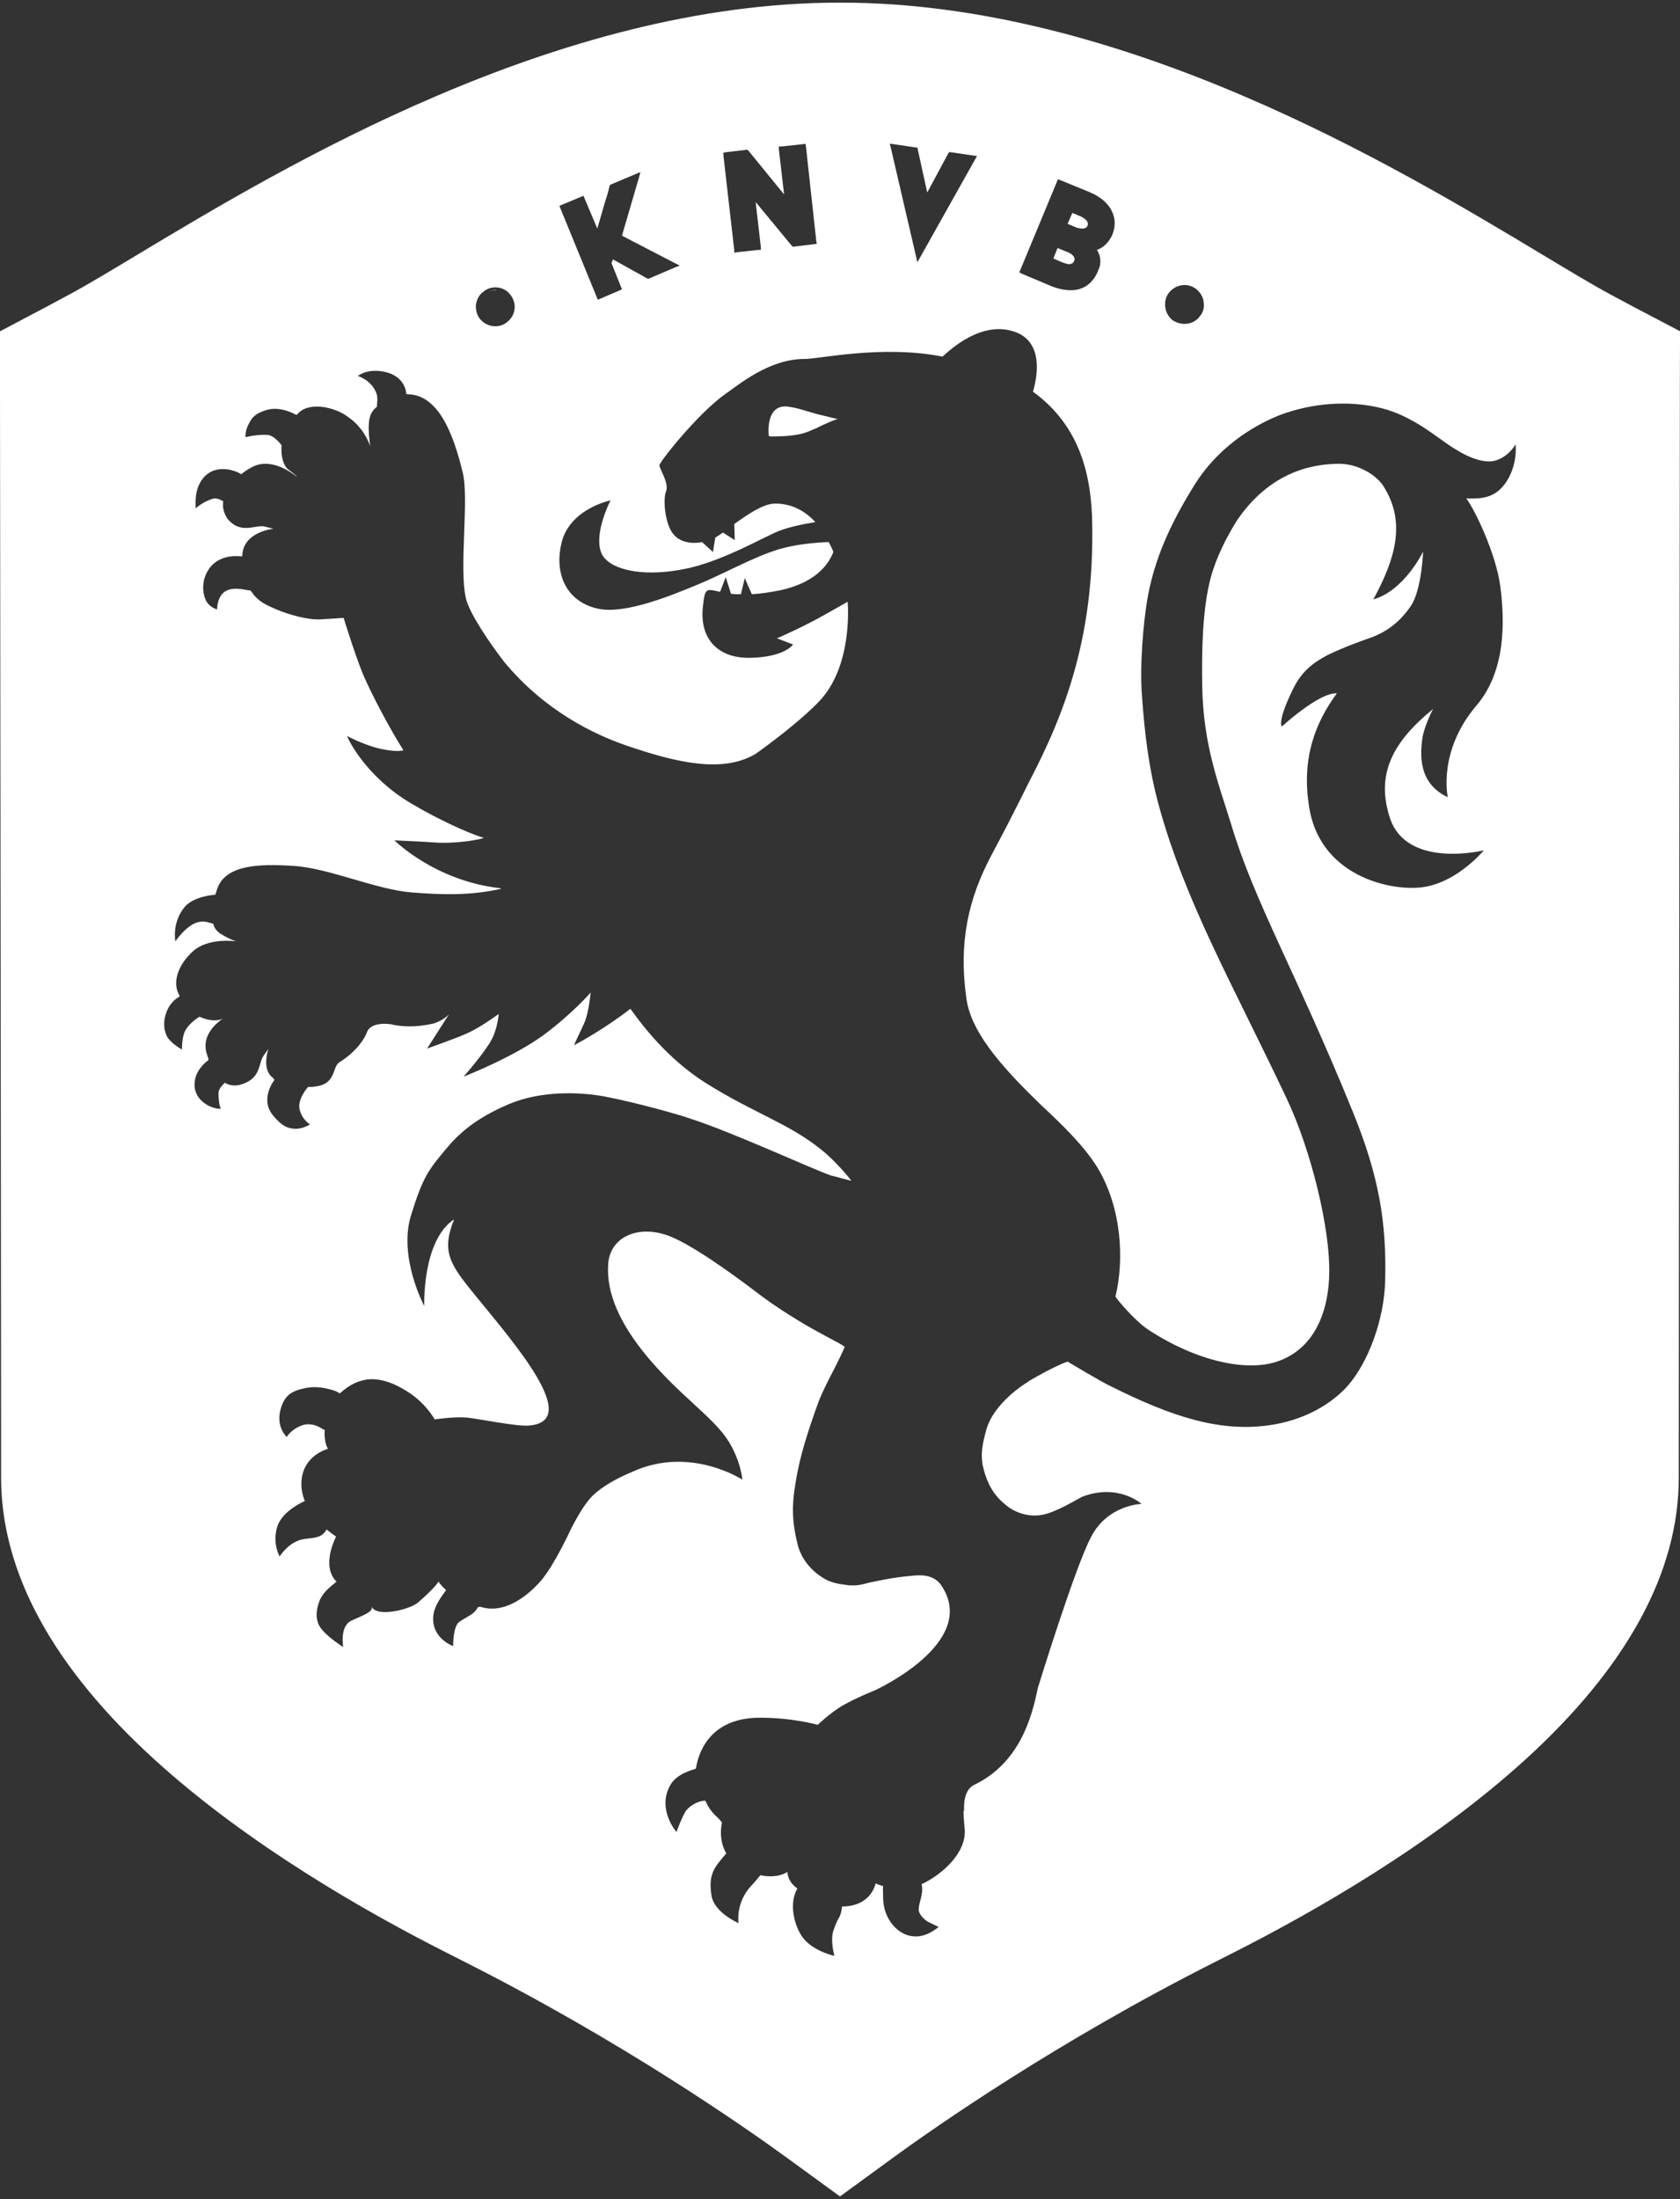 <?xml version="1.0" encoding="utf-8"?>
<!-- Generator: Adobe Illustrator 25.2.1, SVG Export Plug-In . SVG Version: 6.00 Build 0)  -->
<svg version="1.1" id="Laag_1" xmlns="http://www.w3.org/2000/svg" xmlns:xlink="http://www.w3.org/1999/xlink" x="0px" y="0px"
	 viewBox="0 0 382.13 500" style="enable-background:new 0 0 382.13 500;" xml:space="preserve">
<rect x="0" y="0" width="382.13" height="500" fill="#333333" stroke="none"/>
<style type="text/css">
	.st0{fill:#FFFFFF;}
</style>
<g>
	<path class="st0" d="M112.68,65.88c-0.43,0-0.87,0.11-1.3,0.32c0.54-0.21,1.08-0.32,1.62-0.21
		C112.89,65.99,112.78,65.88,112.68,65.88z M112.68,65.88c-0.43,0-0.87,0.11-1.3,0.32c0.54-0.21,1.08-0.32,1.62-0.21
		C112.89,65.99,112.78,65.88,112.68,65.88z M112.68,65.88c-0.43,0-0.87,0.11-1.3,0.32c0.54-0.21,1.08-0.32,1.62-0.21
		C112.89,65.99,112.78,65.88,112.68,65.88z M112.68,65.88c-0.43,0-0.87,0.11-1.3,0.32c0.54-0.21,1.08-0.32,1.62-0.21
		C112.89,65.99,112.78,65.88,112.68,65.88z M112.68,65.88c-0.43,0-0.87,0.11-1.3,0.32c0.54-0.21,1.08-0.32,1.62-0.21
		C112.89,65.99,112.78,65.88,112.68,65.88z M242.72,57.25h-0.11l-2.05-0.86l-0.97,2.37l1.94,0.86c0.44,0.11,1.08,0.44,1.62,0.44
		c0.76,0,1.08-0.44,1.19-0.76C244.77,58.22,243.26,57.47,242.72,57.25z M247.36,50.46c-0.22-0.43-0.76-0.86-1.4-1.19l-2.05-0.86
		l-1.08,2.48l2.05,0.86c0,0,0.64,0.22,1.29,0.22c0.76,0,1.08-0.32,1.19-0.65C247.47,51.11,247.47,50.78,247.36,50.46z M112.68,65.88
		c-0.43,0-0.87,0.11-1.3,0.32c0.54-0.21,1.08-0.32,1.62-0.21C112.89,65.99,112.78,65.88,112.68,65.88z M247.36,50.46
		c-0.22-0.43-0.76-0.86-1.4-1.19l-2.05-0.86l-1.08,2.48l2.05,0.86c0,0,0.64,0.22,1.29,0.22c0.76,0,1.08-0.32,1.19-0.65
		C247.47,51.11,247.47,50.78,247.36,50.46z M242.72,57.25h-0.11l-2.05-0.86l-0.97,2.37l1.94,0.86c0.44,0.11,1.08,0.44,1.62,0.44
		c0.76,0,1.08-0.44,1.19-0.76C244.77,58.22,243.26,57.47,242.72,57.25z M112.68,65.88c-0.43,0-0.87,0.11-1.3,0.32
		c0.54-0.21,1.08-0.32,1.62-0.21C112.89,65.99,112.78,65.88,112.68,65.88z M193.47,473.2c0.87-0.62,1.79-1.28,2.78-1.98
		C195.26,471.91,194.34,472.57,193.47,473.2z M242.72,57.25h-0.11l-2.05-0.86l-0.97,2.37l1.94,0.86c0.44,0.11,1.08,0.44,1.62,0.44
		c0.76,0,1.08-0.44,1.19-0.76C244.77,58.22,243.26,57.47,242.72,57.25z M247.36,50.46c-0.22-0.43-0.76-0.86-1.4-1.19l-2.05-0.86
		l-1.08,2.48l2.05,0.86c0,0,0.64,0.22,1.29,0.22c0.76,0,1.08-0.32,1.19-0.65C247.47,51.11,247.47,50.78,247.36,50.46z M331.82,69.54
		c1.37,0.82,2.7,1.62,4.01,2.4C334.53,71.15,333.19,70.35,331.82,69.54z M242.72,57.25h-0.11l-2.05-0.86l-0.97,2.37l1.94,0.86
		c0.44,0.11,1.08,0.44,1.62,0.44c0.76,0,1.08-0.44,1.19-0.76C244.77,58.22,243.26,57.47,242.72,57.25z M247.36,50.46
		c-0.22-0.43-0.76-0.86-1.4-1.19l-2.05-0.86l-1.08,2.48l2.05,0.86c0,0,0.64,0.22,1.29,0.22c0.76,0,1.08-0.32,1.19-0.65
		C247.47,51.11,247.47,50.78,247.36,50.46z M112.68,65.88c-0.43,0-0.87,0.11-1.3,0.32c0.54-0.21,1.08-0.32,1.62-0.21
		C112.89,65.99,112.78,65.88,112.68,65.88z M247.36,50.46c-0.22-0.43-0.76-0.86-1.4-1.19l-2.05-0.86l-1.08,2.48l2.05,0.86
		c0,0,0.64,0.22,1.29,0.22c0.76,0,1.08-0.32,1.19-0.65C247.47,51.11,247.47,50.78,247.36,50.46z M242.72,57.25h-0.11l-2.05-0.86
		l-0.97,2.37l1.94,0.86c0.44,0.11,1.08,0.44,1.62,0.44c0.76,0,1.08-0.44,1.19-0.76C244.77,58.22,243.26,57.47,242.72,57.25z
		 M112.68,65.88c-0.43,0-0.87,0.11-1.3,0.32c0.54-0.21,1.08-0.32,1.62-0.21C112.89,65.99,112.78,65.88,112.68,65.88z M112.68,65.88
		c-0.43,0-0.87,0.11-1.3,0.32c0.54-0.21,1.08-0.32,1.62-0.21C112.89,65.99,112.78,65.88,112.68,65.88z M112.68,65.88
		c-0.43,0-0.87,0.11-1.3,0.32c0.54-0.21,1.08-0.32,1.62-0.21C112.89,65.99,112.78,65.88,112.68,65.88z M112.68,65.88
		c-0.43,0-0.87,0.11-1.3,0.32c0.54-0.21,1.08-0.32,1.62-0.21C112.89,65.99,112.78,65.88,112.68,65.88z M112.68,65.88
		c-0.43,0-0.87,0.11-1.3,0.32c0.54-0.21,1.08-0.32,1.62-0.21C112.89,65.99,112.78,65.88,112.68,65.88z"/>
	<path class="st0" d="M371.52,69.74c-1.45-0.76-3.14-1.67-5.12-2.74l-0.31-0.17c-3.86-2.08-9.13-5.25-15.22-8.91
		C317.54,37.89,255.49,0.6,191.26,0.6h-0.4c-64.26,0-126.3,37.3-159.64,57.33c-6.08,3.66-11.34,6.82-15.18,8.89l-1.6,0.86
		c-1.47,0.79-2.76,1.49-3.9,2.09L0,75.33v14.29l0.06,51.95c0.13,115.48,0.19,173.44,0.19,194.41c0,21.53,11.83,43.18,35.16,64.33
		c21.14,19.17,47.87,34.44,66.57,43.87l3.7,1.88c35.9,18.14,63.52,37.41,73.73,44.85l11.65,8.49l11.64-8.49
		c10.17-7.43,37.72-26.66,73.68-44.83l3.8-1.92c18.65-9.42,45.37-24.68,66.51-43.85c23.33-21.15,35.16-42.8,35.16-64.33
		c0-14.31,0.03-45.17,0.09-100.5c0.04-36.93,0.09-84.75,0.16-145.84v-2.35l0.04-11.98L371.52,69.74z M335.83,71.94
		c-1.31-0.78-2.64-1.58-4.01-2.4C333.19,70.35,334.53,71.15,335.83,71.94z M265.9,66.53c0.87-1.08,2.16-1.73,3.56-1.73
		c0.97,0,1.84,0.32,2.7,0.97c0.86,0.76,1.51,1.73,1.62,2.91c0.21,1.19-0.11,2.37-0.87,3.24c-0.86,1.18-2.15,1.72-3.45,1.72
		c-1.08,0-1.94-0.32-2.8-0.86c-0.86-0.75-1.51-1.83-1.62-3.02C264.93,68.58,265.15,67.5,265.9,66.53z M232.05,61.46l8.41-20.27
		l0.21-0.44l0.54,0.22c6.04,2.48,6.9,2.8,7.01,2.91c0.32,0.11,3.67,1.51,4.85,4.53c0.65,1.51,0.65,3.24-0.11,5.07
		c-0.75,1.62-1.94,2.8-3.45,3.34c1.3,2.05,0.65,3.99,0.33,4.53c0,0.22-0.11,0.32-0.11,0.32c-1.19,2.81-3.34,4.32-6.15,4.32
		c-1.83,0-3.45-0.54-4.31-0.87l-6.9-2.91l-0.54-0.32L232.05,61.46z M203.25,32.78l5.07,0.75h0.33l0.1,0.43l2.16,9.81l4.75-8.84
		l0.21-0.32h0.43l5.07,0.75l0.86,0.11l-0.43,0.76l-12.4,22.1l-0.75,1.29l-0.33-1.5l-5.71-24.59l-0.22-0.86L203.25,32.78z
		 M164.54,34.72l0.54-0.11l4.64-0.54h0.32l0.22,0.22l8.09,9.92l-1.19-10.25v-0.65h0.54l4.96-0.53l0.54-0.11l0.11,0.54l2.37,21.67
		l0.11,0.54l-0.65,0.11l-4.53,0.54h-0.32l-0.22-0.22l-8.19-9.92l1.18,10.24v0.65h-0.54l-4.96,0.54l-0.54,0.11v-0.54l-2.48-21.67
		V34.72z M127.77,46.58l4.42-1.84l0.54-0.21l0.22,0.54l2.91,6.9c0.54-1.83,1.08-3.67,1.62-5.61c0.43-1.29,0.86-2.69,1.18-4.1
		l0.11-0.21l0.22-0.11l5.6-2.37l1.08-0.43l-0.32,1.18l-3.88,13.27l12.07,6.25l1.08,0.54l-1.08,0.43l-5.82,2.48l-0.32,0.11
		l-0.22-0.11l-7.76-4.31l-0.32,0.86l2.15,5.39l0.22,0.54l-0.43,0.22l-4.53,1.94l-0.54,0.21l-0.22-0.54l-8.3-20.27l-0.22-0.54
		L127.77,46.58z M108.26,69.22c0.21-1.18,0.75-2.26,1.72-2.91c0.76-0.65,1.73-0.97,2.7-0.97c1.4,0,2.69,0.65,3.45,1.73
		c1.51,1.94,1.18,4.63-0.76,6.14c-0.75,0.65-1.72,0.97-2.69,0.97c-1.4,0-2.7-0.64-3.56-1.72C108.47,71.59,108.15,70.41,108.26,69.22
		z M193.47,473.2c0.87-0.63,1.79-1.29,2.78-1.98C195.26,471.92,194.34,472.58,193.47,473.2z M342.9,109.12
		c-1.73,2.8-3.67,3.77-5.94,4.1c-1.4,0.21-3.45,0.1-3.45,0.1c1.84,2.38,6.8,12.51,7.77,20.17c0.97,7.65,1.29,18.98-5.39,26.85
		c-8.95,10.46-6.58,20.92-6.58,20.92c-6.69-3.13-6.36-9.6-5.72-13.8c0.33-1.51,1.08-3.78,2.38-6.26
		c-9.28,7.55-13.05,14.88-9.82,24.8c3.89,11.65,21.35,7.34,21.35,7.34s-5.5,6.68-12.83,8.19c-6.68,1.51-24.15-1.51-26.85-17.79
		c-1.94-11.43,1.51-19.63,6.26-26.1c-0.11,0-0.11,0-0.22,0c-4.1,0-12.29,7.55-12.29,7.55s-1.19-0.97,2.59-8.62
		c1.94-4,4.74-6.04,7.87-7.66c3.56-1.73,7.76-3.24,10.24-4.1c4.53-1.83,6.9-4.53,8.63-7.01c2.48-3.66,2.8-12.4,2.8-12.4
		s-4.2,8.84-11.32,10.89c4.96-9.16,7.44-17.36,2.48-25.45c-1.51-2.69-5.82-5.39-10.24-5.39c-6.8,0-16.07,2.27-23.3,12.94
		c-2.37,3.78-4.74,8.52-5.93,12.94c-1.94,7.33-2.05,16.93-1.94,24.59c0.22,13.69,3.88,22.64,6.58,31.48
		c5.28,17.69,14.77,33.65,27.71,65.46c5.93,14.55,7.66,25.12,7.33,38.28c-0.21,8.95-3.88,18.65-8.51,23.94
		c-3.56,3.99-9.82,7.98-18.44,9.05c-11.11,1.41-21.89-2.15-35.48-8.95c-1.94-0.86-9.81-5.6-9.81-5.6c-0.33,0.1-0.76,0.32-0.86,0.32
		c-3.24,1.4-5.07,2.48-7.55,3.88l-0.97,0.65c0,0-7.55,4.53-9.17,10.89c-0.54,2.05-1.51,5.28-0.54,8.73
		c0.76,2.92,2.05,5.72,4.86,7.98c2.04,1.84,5.39,3.02,8.51,2.38c3.13-0.54,8.31-3.78,9.06-4.1c8.2-3.13,13.48,1.62,13.48,1.62
		s-7.66,0.21-11.43,7.44c-3.67,6.79-12.18,34.5-12.18,34.5c-1.3,6.47-4.1,17.04-14.56,22c-2.55,1.32-2.21,5.53-2.17,6
		c-0.06-0.24-0.37-1.24,0.12,4.03c0.43,5.39-5.18,10.35-9.81,12.51c0.54,2.15-0.65,3.99-0.65,5.82c0,1.08,1.51,2.48,2.26,2.8
		c1.08,0.54,2.27,1.08,2.27,1.08s-2.59,2.37-5.5,2.16c-3.77-0.11-7.01-3.99-7.12-8.52c0-1.08-0.11-2.27,0-2.91
		c-1.51-0.43-1.72-0.65-1.72-0.65s-0.87,5.28-7.66,5.28v0.33c-0.43,2.69-0.75,1.61-1.94,5.17c-0.75,2.16,0.22,5.72,0.22,5.72
		s-5.18-1.08-7.44-4.53c-1.73-2.59-2.92-7.44-0.97-10.78c-2.16-1.51-2.27-3.45-2.27-3.78c0,0-2.05,1.62-6.15,0.76
		c-0.64,0.75-1.29,1.61-2.04,2.37c-3.67,3.88-2.92,8.52-2.92,8.52s-5.39-2.27-6.14-6.15c-0.86-5.28,0.86-6.68,3.34-9.7
		c-1.94-3.35-0.97-7.01-0.97-7.01s-0.32-0.54-1.62-1.73c-0.54-0.54-1.4-1.51-2.15-3.23c-0.22,0-0.33,0-0.33,0s-2.15,0.11-3.99,2.15
		c-0.86,1.08-2.26,4.96-2.26,4.96s-4.53-5.17-1.4-10.67c1.61-2.91,5.82-3.56,5.82-3.78c0.86-5.28,4.42-11.32,14.02-11.53
		c7.65-0.11,13.69,1.61,13.69,1.61s2.91-2.8,5.72-4.42c3.02-1.72,7.33-3.45,7.33-3.45s23.94-10.89,14.99-23.94
		c-1.84-2.58-5.07-2.26-7.01-2.04c-3.67,0.32-6.69,0.97-8.74,1.4c-1.29,0.21-3.12,1.08-5.82,0.64c-1.83-0.21-3.23-0.53-4.53-1.18
		c-3.99-2.16-5.82-5.39-6.47-7.87c-1.72-6.69-1.18-10.68-0.1-16.5c0.97-4.96,2.69-10.25,4.85-16.18c1.08-2.8,2.91-6.14,3.99-8.3
		c1.51-3.02,1.94-4.1,1.94-4.1c-1.19-0.86-1.84-1.07-3.99-2.26c-3.78-2.05-4.75-2.59-7.01-3.99c-5.07-3.13-6.9-4.53-9.06-6.15
		c-6.36-4.85-15.09-11-19.95-12.83c-7.22-2.69-13.48,0.43-13.8,6.47c-0.54,7.98,4.1,17.69,17.79,30.19c2.38,2.27,5.5,4.96,7.44,7.23
		c4.75,5.17,5.29,11.54,5.29,11.54s-11.86-7.77-24.91-1.84c-3.34,1.4-6.69,3.13-9.17,5.5c-1.51,1.51-3.13,4.1-4.74,7.23l-0.22,0.43
		c0,0-3.66,7.98-6.68,11.54c-2.38,2.8-7.98,7.98-13.91,6.03c-0.22,0-0.33,0.11-0.54,0.11c-0.76,1.51-1.73,1.73-4.1,3.24
		c-1.62,0.97-1.51,5.6-1.51,5.6s-4.96-1.72-4.53-6.79c0.22-2.59,2.27-4.96,2.91-5.93c-1.18-1.08-1.72-1.94-1.72-1.94
		s-0.65,1.29-4.64,4.74c-2.05,1.73-9.7,3.45-10.57,0.87c0.43,1.18-1.4,1.83-4.53,3.23c-2.8,1.19-1.94,6.04-1.94,6.04
		s-3.23-2.05-4.85-3.99c-1.62-1.94-1.4-4.42-0.43-6.79c0.86-1.84,2.37-2.91,3.77-4.1c-3.66-3.56-0.1-10.24-0.1-10.24
		s-0.97-0.65-2.16-1.62c-1.08,1.83-2.27,1.83-4.96,2.16c-3.56,0.43-5.72,3.98-5.72,3.98s-1.72-2.91-0.54-6.79
		c0.98-3.02,4.43-4.96,6.26-5.82c-0.54-1.4-0.86-2.8-0.76-4.42c0.33-6.04,6.04-7.44,6.04-7.44s-0.97-1.3-0.75-4.32
		c-0.33-0.1-0.54-0.21-0.54-0.21s-2.27-1.73-4.75-0.76c-2.48,0.97-3.34,2.59-3.34,2.59s-2.69-2.37-1.29-6.68
		c0.97-3.02,2.59-3.89,6.04-4.53c3.45-0.54,6.79,0.97,6.79,0.97s0.32,0.32,0.54,0.32c4.53-4.1,9.16-4.31,15.31-0.43
		c4.21,2.59,6.25,6.36,6.25,6.36s4.21-0.65,7.23-0.43c3.02,0.32,11.32,2.05,14.12,1.83c12.3-0.86-3.01-18.44-12.07-29.54
		c-5.72-7.01-7.87-9.92-4.85-17.36c-7.34,4.85-6.8,19.73-6.8,19.73s-5.93-11.11-3.02-20.6c2.7-8.73,3.99-10.35,7.77-14.88
		c2.91-3.55,6.68-7.11,14.55-10.46c7.23-3.01,15.75-2.8,21.68-1.72c7.33,1.4,17.25,4.2,19.62,5.07
		c9.71,3.12,27.82,11.53,32.03,12.94c0.21,0,4.42,1.18,4.53,1.18c0-0.1-3.56-4.53-7.01-7.22c-7.44-5.93-14.99-8.09-25.88-14.88
		c-7.44-4.64-13.16-11.11-17.15-16.72c-0.1-0.1-0.21-0.21-0.21-0.32c-5.5,4.31-11.76,7.76-12.83,8.3c0.21-0.64,1.51-3.23,2.37-5.17
		c0.97-2.16,1.4-6.8,1.4-6.8s-4.1,4.75-10.78,9.71c-6.36,4.64-16.82,8.95-18.12,9.38c0.54-0.54,4.85-5.61,6.26-8.19
		c1.51-2.7,1.72-6.04,1.72-6.04s-4.2,3.12-7.22,4.42c-2.05,0.97-9.06,3.45-9.06,3.45l4.96-7.77c-1.08,1.19-3.13,2.05-3.88,2.16
		c-5.5,1.19-9.17,0.11-9.17,0.11s-4.63-0.86-5.61,1.83c-1.07,2.7-3.77,5.29-6.25,6.79c-1.72,1.08-0.65,4.97-5.5,5.5
		c-0.21,0.11-1.62,0.11-1.62,0.11s-2.48,2.7-1.94,5.07c0.54,2.37,2.38,3.45,2.38,3.45s-1.84,1.19-3.78,0.97
		c-1.83-0.21-2.91-0.97-4.64-3.02c-3.12-3.77,0.33-8.08,0.33-8.08l-0.33-0.44c-2.37-1.72-1.4-5.5-1.07-6.57l-1.08,1.51
		c-1.19,1.72-0.54,5.06-4.85,6.47c-1.51,0.53-2.92,0.32-3.99-0.33c-0.33,0.43-1.41,1.3-1.41,2.37c0,2.7,0.54,3.56,0.54,3.56
		s-1.29,0.11-2.91-0.75c-1.4-0.76-3.45-2.48-3.02-5.5c0.33-2.91,3.02-4.75,3.02-4.75s0.11-0.1,0.11-0.21
		c-0.22-0.86-0.54-1.4-0.65-2.37c-0.43-3.56,2.48-5.93,3.99-7.01c-1.18,0.75-3.23,0.64-5.39-0.33c0,0-2.16,1.19-3.23,3.13
		c-0.87,1.62-0.76,4.31-0.76,4.31s-1.72-0.86-3.02-2.37c-0.86-1.08-1.4-3.13-0.75-5.39c0.75-2.91,2.91-4.1,2.91-4.1
		s0.21,0,0.32-0.32c-1.83-3.02-0.32-7.12,3.02-10.14c3.39-3.08,9.33-2.34,9.88-2.27c-0.25-0.07-1.77-0.54-3.73-1.82
		c-0.76-0.54-1.3-1.19-1.51-2.16c-0.54-0.11-1.83-0.76-3.24-0.43c-2.8,0.54-5.39,4.42-5.39,4.42s-0.86-4.31,2.16-7.87
		c2.05-2.38,6.58-2.7,6.58-2.7s0.21,0,0.32,0c0-0.11,0.21-0.43,0.43-1.29c1.83-5.5,9.27-5.83,17.47-5.29
		c8.19,0.54,18.65,5.4,26.96,6.04c5.93,0.43,12.61,0.86,20.27-0.86c-0.11,0-0.22,0-0.22-0.11c-14.88-1.62-24.15-10.89-24.15-10.89
		s7.12,0.32,10.03,0.54c2.59,0.11,7.44-0.22,10.35-1.08l-0.65-0.21c-3.02-0.97-9.59-3.89-15.96-7.66
		c-10.13-6.04-14.12-14.23-14.55-15.31c0.64,0.32,3.12,1.62,6.36,2.59c2.26,0.64,5.28,1.07,6.47,0.64c-2.7-4.2-7.12-12.4-9.28-17.47
		c-2.15-5.5-4.31-12.61-4.31-12.61s-2.05,0.11-5.07,0.32c-3.02,0.22-7.44-1.08-10.24-2.26c-1.83-0.87-3.88-1.4-5.72-4.1
		c0,0-0.1,0-0.1-0.11l-0.11-0.11c-0.86,0.11-4.85-1.51-6.69,1.19c-0.86,1.29-0.86,3.13-0.86,3.13s-1.83-0.43-2.59-2.16
		c-0.75-1.62-0.97-4.42,0.65-6.9c2.37-3.67,7.12-3.02,7.12-3.02s0.32,0,0.54,0c0.1-5.61,7.11-6.25,7.11-6.25l-2.15-0.54
		c-2.16-0.33-5.4,1.83-8.31-1.73c-0.86-1.29-1.18-2.59-0.97-3.99c-0.64-0.32-1.51-0.86-2.48-0.54c-2.37,0.76-3.77,2.16-3.77,2.16
		s-0.22-2.37,0.32-4.21c0.43-1.61,1.62-3.66,3.88-4.42c2.59-0.86,5.4,0.33,6.15,0.87c0.65-0.54,1.4-1.08,2.26-1.51
		c4.1-2.38,8.74,0.75,10.46,2.15c-0.43-0.54-1.18-1.08-2.04-1.72c-1.08-0.87-1.73-3.02-1.51-5.5c0,0-1.62-2.27-3.24-2.37
		c-2.69-0.11-4.96,0.53-4.96,0.53s-0.22-1.5,0.97-3.45c0.65-1.29,1.62-2.04,3.67-2.69c3.23-1.08,6.68,0.97,6.68,0.97
		s0.22,0,0.33,0.11c2.48-3.24,8.62-1.84,11.64,0.43c3.45,2.37,4.75,5.71,5.07,6.68c-0.11-1.07-0.65-4.31-0.11-6.47
		c0.22-0.97,0.76-1.83,1.62-2.48c0-0.64,0.32-2.05-0.11-3.12c-1.18-3.02-4.2-3.89-4.2-3.89s2.15-1.94,6.47-0.86
		c4.53,1.19,4.53,4.96,4.53,4.96l1.18,0.11c6.36,0.75,9.6,9.17,11.65,17.68c1.51,5.93-0.87,21.89,0.75,28.69
		c0.76,3.34,5.39,10.13,8.63,14.34c9.27,11.21,20.38,16.5,27.82,19.08c11.64,3.99,22.1,6.37,29.54,1.84
		c6.15-4.42,11.22-8.63,14.13-11.65c8.09-8.19,6.69-22.86,6.69-22.86s-3.24,1.83-4.97,2.81c-5.28,3.01-11.1,5.5-11.1,5.5l3.66,1.4
		c0,0-1.83,2.8-9.38,3.02c-7.44,0.32-12.07-4.1-11.1-11.87c0.43-4.2,0.86-3.77,3.88-3.12l1.29-3.35l1.19,3.78
		c0.65,0.11,1.4,0.11,2.26,0.11l0.87-3.67l1.61,3.67c1.94-0.11,4.21-0.43,6.8-0.97c7.01-1.62,10.35-5.07,11.75-8.63
		c-0.22-0.65-0.65-1.51-1.08-2.26c-2.59,0.1-7.22,0.43-11.21,1.61c-5.83,1.73-12.83,5.72-18.66,8.09
		c-5.71,2.37-16.17,6.69-22.32,5.5c-7.22-1.4-10.24-7.66-8.62-14.77c1.68-7.8,10.79-9.83,11.2-9.91c-0.18,0.36-3.62,7.12-2.25,11.52
		c1.29,4.53,10.89,6.47,22.1,3.35c7.01-2.05,12.94-5.39,17.36-7.44c2.7-1.3,6.69-2.05,9.38-2.48c-2.26-2.48-5.39-4.32-9.38-4.21
		c-2.59,0.11-6.04,2.48-9.06,4.64l0.11,3.66l-2.69-1.72c-0.65,0.43-1.08,0.75-1.62,1.08h-0.11l-0.54,3.34l-2.48-2.26
		c-2.59,0.53-5.17-0.11-6.47-1.73c-1.94-2.16-2.48-7.98-1.72-9.81c0.75-1.84-1.51-5.07-1.51-5.93c0.1-0.87,8.84-11.86,14.98-16.18
		c3.24-2.26,10.03-7.98,18.01-7.98c3.45,0,17.69-3.23,31.38-0.54c0.11,0.11,7.76-8.19,15.85-5.82c6.69,1.83,6.15,9.06,4.75,13.8
		c10.56,7.66,13.37,18.77,13.48,30.41c0.32,21.67-4.32,38.39-12.73,55.1c-2.69,5.18-4.42,9.06-10.24,19.95
		c-5.07,9.6-7.55,19.52-5.61,32.78c1.08,7.01,7.01,14.34,16.39,23.4l0.65,0.65c4.31,3.99,9.7,9.16,12.72,14.12
		c5.5,9.06,6.15,20.92,4.1,29.33c0,0.22,4.42,5.61,7.66,7.66c10.78,7.01,22.32,9.6,29.43,7.01c8.95-3.24,11.43-12.51,11.54-19.95
		c0.22-9.92-3.99-27.71-9.7-39.79c-12.19-25.77-22.86-44.32-28.9-65.99c-2.48-8.74-3.45-17.69-3.99-25.45
		c-0.54-6.47,0.21-16.71,1.4-23.08c1.51-7.76,4.53-15.31,10.57-25.01c5.06-8.09,12.72-13.16,19.19-15.75
		c7.87-3.01,15.85-3.23,22-1.94c3.88,0.76,6.9,2.27,9.81,3.99c3.34,2.05,6.36,4.53,8.63,5.83c3.12,1.94,6.25,2.91,8.41,2.48
		c3.34-0.76,4.96-3.78,4.96-3.78S345.27,105.13,342.9,109.12z"/>
	<path class="st0" d="M183.35,93.43c-1.61-0.48-2.33-0.72-4-0.96c-5.39-0.77-4.5,6.59-4.5,6.59s0.23,0.18,0.48,0.18
		c7.07,0,8.21-1.04,10.6-1.99l0.06-0.06c2.03-0.96,2.93-1.37,4.6-1.97c-0.22,0.08-1.55-0.3-2.81-0.6
		C186.25,94.27,185.8,94.16,183.35,93.43z"/>
</g>
</svg>
